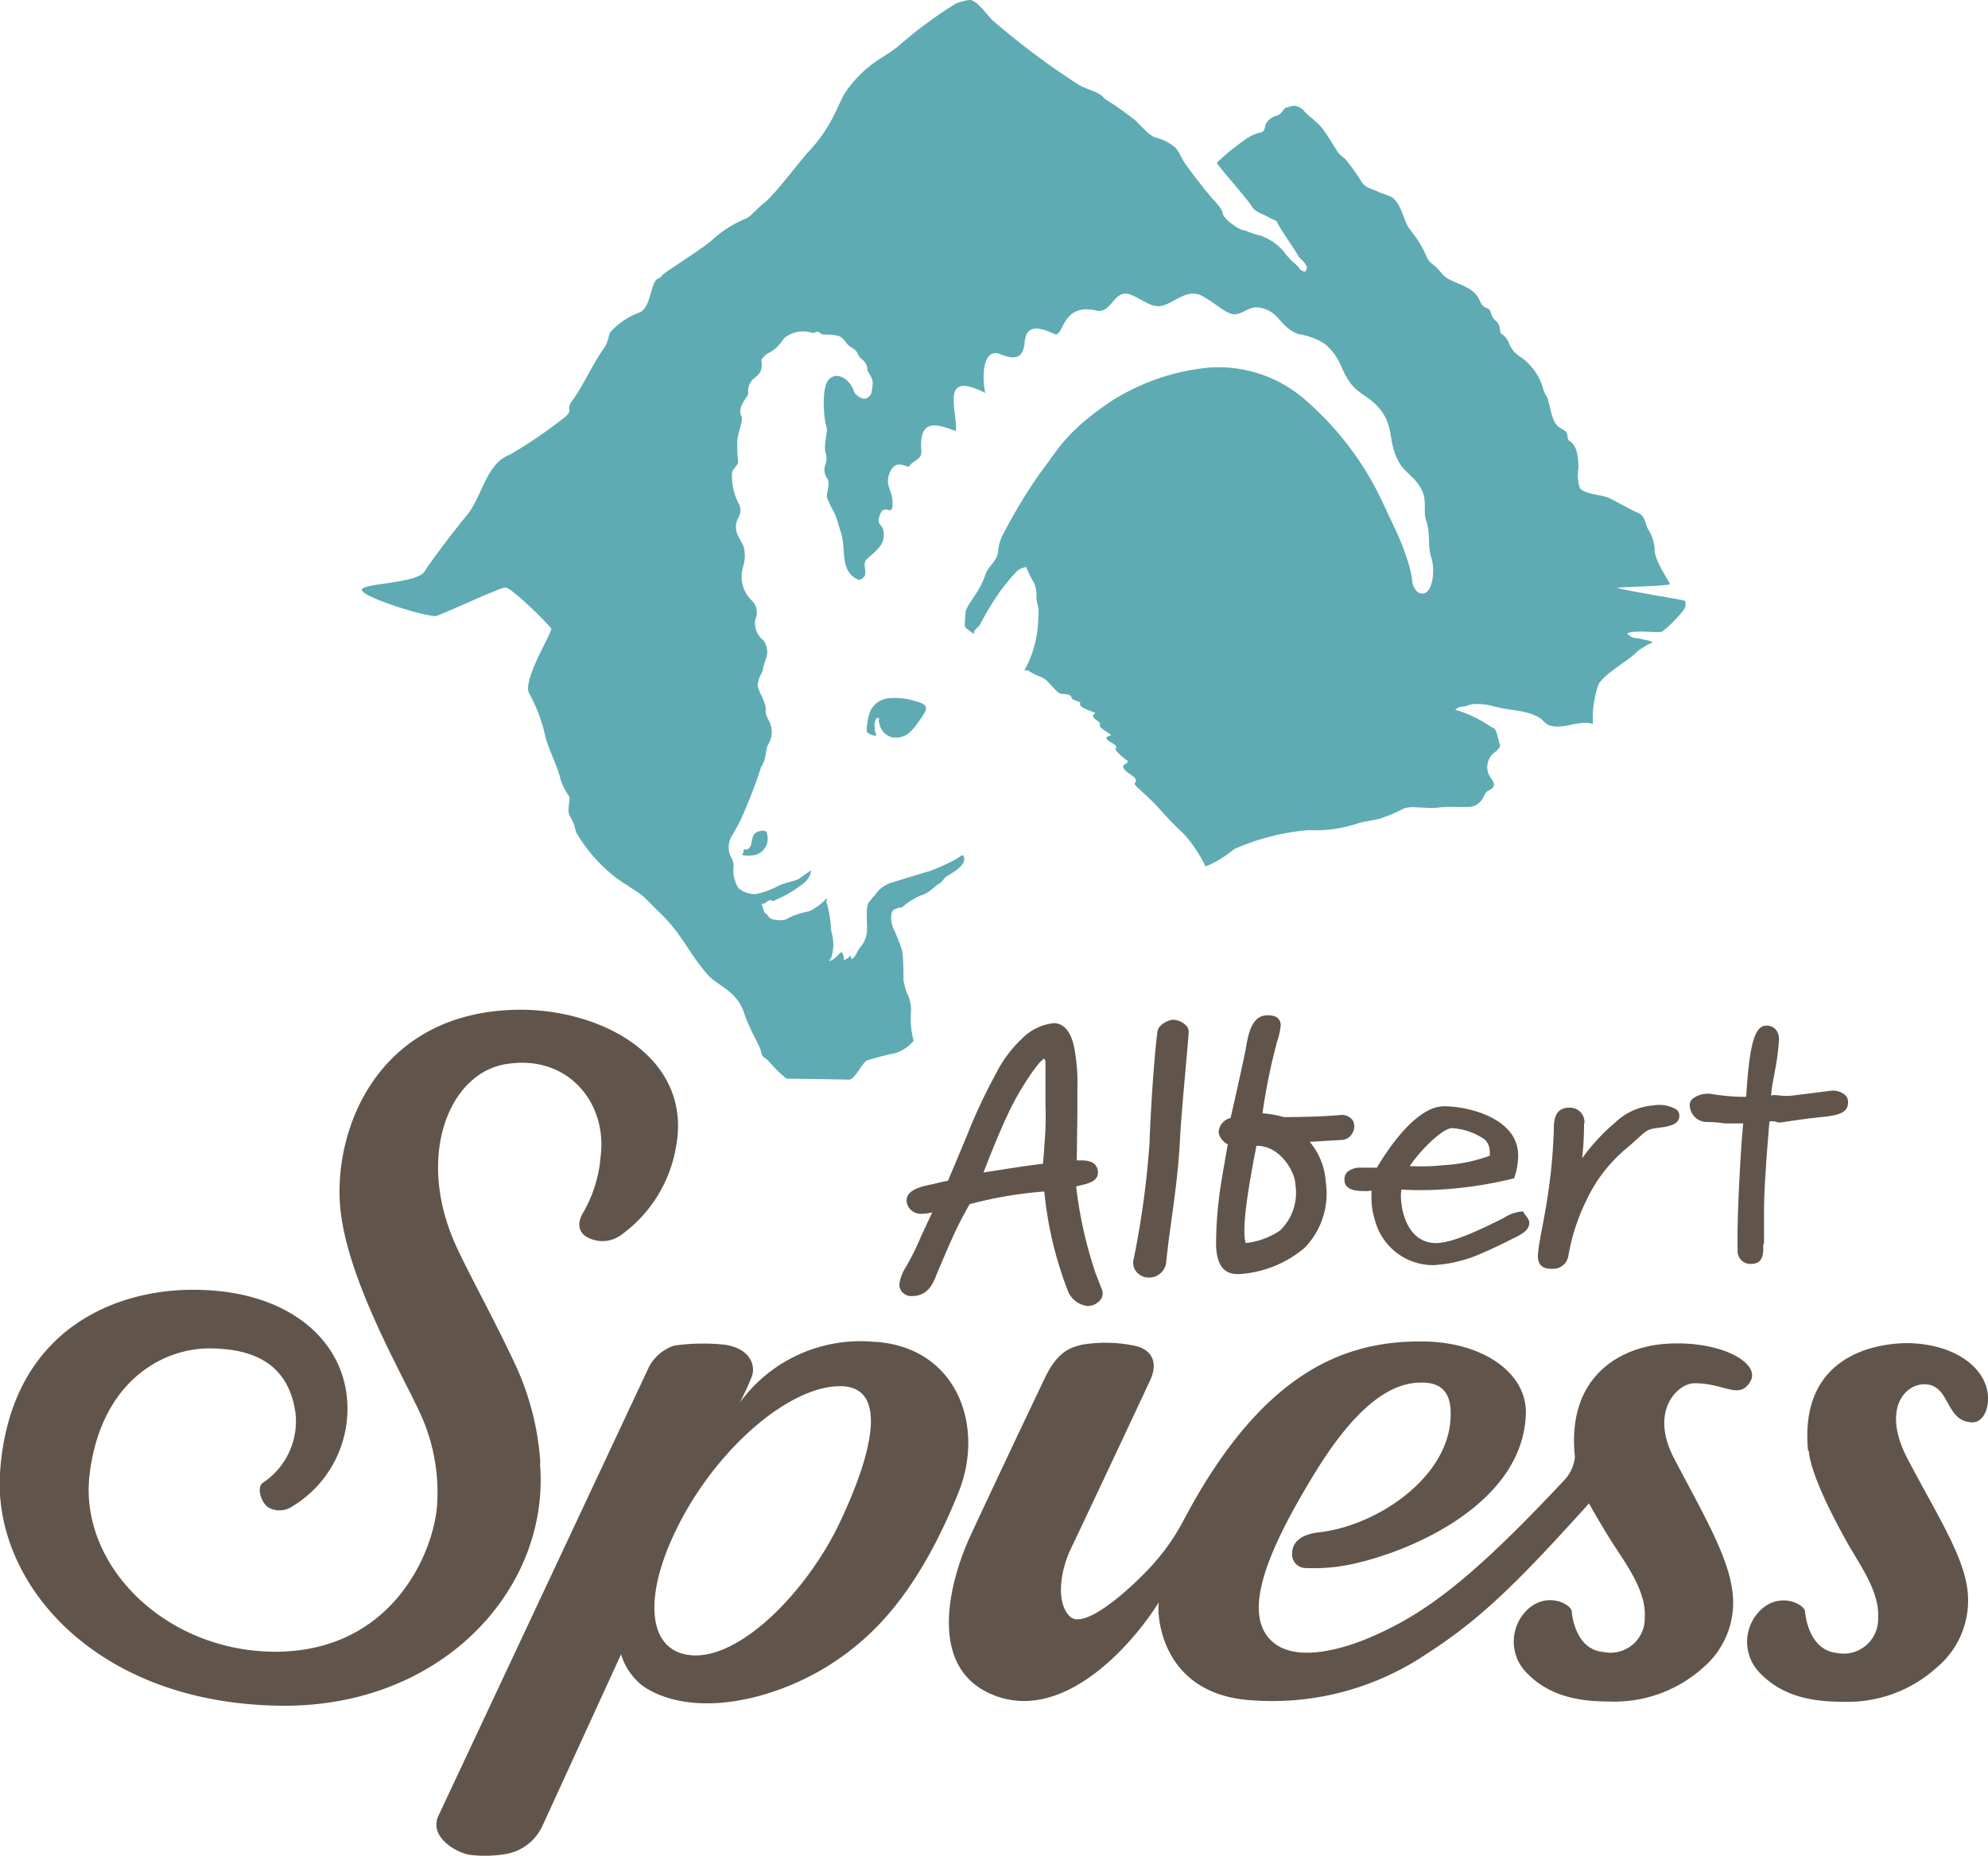 <svg height="146.41" viewBox="0 0 156.84 146.41" width="156.84" xmlns="http://www.w3.org/2000/svg"><g fill="#61554b"><path d="m125 88.63a1.14 1.14 0 0 0 -1.24-1.24c-1.07 0-1.14 1-1.17 1.4v.16a42.71 42.71 0 0 1 -.45 5.15c-.28 2.07-.81 4.16-.81 5s.54 1 1.1 1a1.22 1.22 0 0 0 1.3-1 16.11 16.11 0 0 1 1.47-4.49 11.81 11.81 0 0 1 3.2-4.08c1.33-1.15 1.42-1.41 2.19-1.52 1-.13 1.9-.22 1.9-1a.63.63 0 0 0 -.23-.48 2.71 2.71 0 0 0 -1.82-.32 4.85 4.85 0 0 0 -3 1.34 15.46 15.46 0 0 0 -2.62 2.83 23.49 23.49 0 0 0 .15-2.77"/><path d="m72.62 97.64a19.14 19.14 0 0 1 -1.2 2.4 3.22 3.22 0 0 0 -.47 1.33.93.93 0 0 0 1 .88c1.28 0 1.68-1 2-1.85 0 0 .9-2.14 1.4-3.21s1.15-2.19 1.15-2.19a32.59 32.59 0 0 1 5.89-1 29.35 29.35 0 0 0 1.82 7.74 1.91 1.91 0 0 0 1.61 1.3 1.32 1.32 0 0 0 1.08-.61.86.86 0 0 0 0-.78l-.47-1.21a33.71 33.71 0 0 1 -1.53-6.84l.37-.09c1-.21 1.37-.52 1.35-1.06s-.44-.91-1.25-.9h-.42l.05-3.81c0-.74 0-1.36 0-1.91a14.42 14.42 0 0 0 -.24-3.11c-.3-1.64-1.06-2-1.63-2a4.16 4.16 0 0 0 -2.56 1.28 9.75 9.75 0 0 0 -2 2.71 42.92 42.92 0 0 0 -2.28 4.87c-.17.4-1.37 3.29-1.51 3.58-.16 0-1.13.25-1.13.25-1.07.21-2.38.51-2.08 1.59a1.13 1.13 0 0 0 1.13.76 3.55 3.55 0 0 0 .85-.11c-.29.61-.93 1.99-.93 1.99zm7.13-10.22c.69-1.44 2.18-3.73 2.64-3.9a.65.65 0 0 1 .09.37v3.25a25.35 25.35 0 0 1 -.1 3.39c0 .24-.08 1.1-.1 1.29-.76.05-4 .58-4.69.68.55-1.41 1.41-3.59 2.16-5.08z"/><path d="m139.17 98.14c0-.68 0-1.28 0-1.88 0-.81 0-1.64.06-2.66.09-1.78.29-4.26.37-5.12.6-.09.52.14.94.07s2.15-.32 2.59-.36c1.61-.17 2.69-.23 2.67-1.26 0-.59-.66-.9-1.27-.89l-3 .38c-1 .12-1.26-.09-1.79 0 0-.54.18-1.28.3-2a18.27 18.27 0 0 0 .31-2.41 1.18 1.18 0 0 0 -.3-.84 1 1 0 0 0 -.78-.25c-1 .07-1.29 2.26-1.51 5.61h-.52a17.62 17.62 0 0 1 -2.08-.2 2 2 0 0 0 -1.66.38.7.7 0 0 0 -.19.52 1.36 1.36 0 0 0 1.35 1.29 8.43 8.43 0 0 1 1.4.11h1.47c-.19 1.81-.52 7.55-.44 10a1 1 0 0 0 1.1 1.08c.91 0 .92-.86.92-1.27 0-.1 0-.19 0-.31"/><path d="m105.91 89.93a1 1 0 0 0 .8-.56 1 1 0 0 0 0-1 1.08 1.08 0 0 0 -1-.4c-1.5.13-3 .15-4 .16h-.43a8.2 8.2 0 0 0 -1.68-.3 47.54 47.54 0 0 1 1.15-5.64 5.66 5.66 0 0 0 .29-1.29c0-.38-.2-.83-1.06-.8-1.24 0-1.5 1.53-1.68 2.52 0 .2-1.1 5.13-1.22 5.58a1.23 1.23 0 0 0 -.94 1.16 1.29 1.29 0 0 0 .72.91c0 .08-.41 2.32-.55 3.24a31.25 31.25 0 0 0 -.37 4.79c.09 1.85.86 2.22 1.77 2.22a8.82 8.82 0 0 0 5.2-2.06 6.14 6.14 0 0 0 1.68-5.24 5.44 5.44 0 0 0 -1.26-3.14zm-4.91 7.14a6 6 0 0 1 -2.72 1c-.45-1.35.65-6.59.84-7.67h.08c1.8 0 3 2.08 3 3.07a4.12 4.12 0 0 1 -1.2 3.59"/><path d="m108.2 93.93v.59a5.7 5.7 0 0 0 .27 1.73 4.75 4.75 0 0 0 4.53 3.56h.12a10.92 10.92 0 0 0 3.93-1c.72-.31 1.43-.65 2.12-1 .47-.25 1.22-.52 1.43-1.06s-.27-.8-.44-1.18a3 3 0 0 0 -1.49.5c-1.77.89-3.92 1.93-5.28 2-2.49.06-2.8-2.88-2.83-3.17a3.69 3.69 0 0 1 0-1.05 26.74 26.74 0 0 0 3.89-.06 31.57 31.57 0 0 0 5-.83 5.33 5.33 0 0 0 .32-1.92c-.1-2.89-4.08-3.78-5.86-3.76-2.33 0-4.73 3.9-5.28 4.84h-1.23a1.63 1.63 0 0 0 -1.09.32.82.82 0 0 0 -.24.64c0 .9 1.1.89 1.81.89zm6.24-4.93a5 5 0 0 1 2.68.89 1.26 1.26 0 0 1 .41.93 1.34 1.34 0 0 1 0 .36 12.64 12.64 0 0 1 -3.73.75 14.61 14.61 0 0 1 -2.1.08h-.48c.7-1.11 2.55-3 3.32-3"/><path d="m89.76 100.44a1.19 1.19 0 0 0 .85.35 1.36 1.36 0 0 0 1.39-1.13c.13-1.35.3-2.54.46-3.69.23-1.68.47-3.42.61-5.63.07-1.63.32-4.39.5-6.4.14-1.56.21-2.38.21-2.58 0-.48-.69-.9-1.22-.91-.35 0-1.17.38-1.24.91-.3 2.19-.58 7.07-.63 8.81a70.14 70.14 0 0 1 -1.24 9.11 1.15 1.15 0 0 0 .31 1.17"/><path d="m42.63 115.43a21.53 21.53 0 0 0 -2-7.82c-1.47-3.17-3.49-6.84-4.5-9-3.46-7.21-.76-14 3.86-14.67 4.86-.75 7.91 3.1 7.4 7.25a10.63 10.63 0 0 1 -1.33 4.39c-.54.83-.46 1.6.22 2a2.51 2.51 0 0 0 2.82-.22 10.77 10.77 0 0 0 4.21-6.76c1.4-7-5.54-10.89-12.15-10.94-11.7-.01-15.16 10.09-14.23 16.34.78 5.42 4.66 12.18 6.13 15.31a14.92 14.92 0 0 1 1.42 7.47c-.28 3.72-3.53 11.5-12.73 11.53-8.72 0-15.55-6.85-14.68-14s5.55-9.88 9.35-9.93c3.08 0 6.24.85 6.88 5a5.82 5.82 0 0 1 -2.56 5.6c-.5.34-.17 1.45.35 1.89a1.76 1.76 0 0 0 1.93 0 9 9 0 0 0 4.35-8.61c-.47-4.76-4.76-8.26-11.37-8.49-6.76-.28-15.25 3.09-16 14.44-.56 8.67 7.51 18.22 22.2 18.36 12.71.13 21.24-9.27 20.4-19.14"/><path d="m124.25 114.94c-.67-6.32 3.55-8.71 7.27-8.93 4.28-.26 7.45 1.55 6.56 3s-2 .11-4.41.12c-1.26 0-3.59 2.12-1.59 5.94 2.13 4.07 4.14 7.48 4.55 10.18a6.73 6.73 0 0 1 -2.25 6.3 10.46 10.46 0 0 1 -7.36 2.69c-2.39 0-4.81-.38-6.65-2.34a3.49 3.49 0 0 1 .23-5c1.54-1.33 3.38-.32 3.4.24 0 0 .19 3 2.5 3.19a2.7 2.7 0 0 0 3.26-2.71c.13-2.06-1.4-4.12-2.53-5.87-.87-1.35-1.87-3.14-1.87-3.14-5.68 6.31-8.6 9.17-12.84 11.89a21.78 21.78 0 0 1 -13.79 3.64c-7.41-.48-7.47-7.19-7.3-7.75-1.84 3-7.24 9.45-12.84 7.42s-3.68-9.11-2-12.71c1.16-2.52 4.89-10.41 5.88-12.46s2-2.32 2.83-2.54a11.12 11.12 0 0 1 4.39.11c1.23.35 1.67 1.33 1.06 2.66s-5.4 11.51-6.25 13.28-1.22 4.28-.09 5.38 4.71-2.13 6.3-3.84a17.32 17.32 0 0 0 2.59-3.6c6.33-12.09 13-14.28 18.83-14.26 4.87 0 8.33 2.5 8.25 5.68-.19 7-8.78 10.73-13.21 11.77a14.22 14.22 0 0 1 -4.28.42 1.07 1.07 0 0 1 -.95-1.15c0-.68.44-1.47 2.12-1.66 4.59-.52 10.08-4.27 10.37-8.88.07-1.09.06-3-2.35-2.93-2.88 0-5.63 2.74-8.27 7-3.68 6-5.91 11.1-3.49 13.38 1.91 1.8 5.76.57 7.7-.25 4.25-1.8 7.94-4.48 15.31-12.35a3.17 3.17 0 0 0 .92-1.92z"/><path d="m69.05 105.87a11.76 11.76 0 0 0 -10.7 4.81 20.78 20.78 0 0 0 .93-2c.36-.77.06-2.27-2.09-2.59a16.08 16.08 0 0 0 -4 .07 3.48 3.48 0 0 0 -2 1.7c-.36.78-12.55 26.76-16.59 35.37-.82 1.75 1.54 3 2.51 3.11a10 10 0 0 0 2.67-.05 3.91 3.91 0 0 0 3-2.21l6.22-13.57a4.88 4.88 0 0 0 1.24 2.08c.77.86 4 2.77 9.75 1.18a20.51 20.51 0 0 0 8.51-4.77c2.59-2.4 5-6 7.12-11.26s-.15-11.45-6.57-11.88m-14.15 24.74c-3.79 0-4.39-4.46-1.27-10.48s8.69-10.75 12.63-10.76 2.51 5.44 0 10.74-7.56 10.5-11.36 10.5"/><path d="m142.65 114.51c-.64-6.36 3.56-8.3 7.27-8.53 2-.12 4.83.44 6.24 2.35 1.27 1.7.61 4-.64 3.88-2.09-.12-1.65-3-3.7-3-1.62 0-3.33 2.06-1.33 5.87 2.13 4.08 4.3 7.43 4.7 10.14a6.88 6.88 0 0 1 -2.4 6.34 10.47 10.47 0 0 1 -7.36 2.7c-2.39 0-4.81-.38-6.65-2.34a3.49 3.49 0 0 1 .23-5c1.54-1.33 3.38-.32 3.4.23 0 0 .19 3 2.47 3.25a2.72 2.72 0 0 0 3.29-2.76c.13-2.07-1.44-4.16-2.47-6s-2.86-5.34-3-7.2"/></g><path d="m132.82 48.11c.21-.22.2-.68.06-.72-.59-.17-4-.67-5.26-1-.4-.08 4.24-.14 4.14-.32-.37-.65-1.28-2-1.22-2.79a3.39 3.39 0 0 0 -.54-1.57c-.21-.42-.22-1-.73-1.23-1.05-.47-2.17-1.18-2.56-1.28-.67-.19-1.67-.24-2.06-.68a3.06 3.06 0 0 1 -.12-1.54c0-.47 0-1.75-.66-2.15-.25-.15-.17-.43-.27-.67s-.47-.32-.71-.55c-.52-.49-.58-1.65-.83-2.26a2.65 2.65 0 0 1 -.35-.79 4.45 4.45 0 0 0 -1.71-2.37 2.28 2.28 0 0 1 -.95-1.1 1.46 1.46 0 0 0 -.55-.72c-.3-.24 0-.64-.51-1.07s-.21-.82-.7-1-.5-.57-.68-.85c-.52-.8-1.5-1-2.32-1.43-.54-.29-.68-.73-1.18-1.1-.84-.63-.37-.93-1.82-2.74-.63-.8-.61-1.9-1.44-2.6a7.18 7.18 0 0 0 -1-.39c-.68-.36-1.13-.31-1.49-.94a15.2 15.2 0 0 0 -1.21-1.68c-.18-.18-.35-.27-.53-.47s-1-1.67-1.45-2.15-.91-.77-1.29-1.2a1.27 1.27 0 0 0 -.75-.41 1.41 1.41 0 0 0 -.49.12c-.45 0-.37.46-.86.65a1.46 1.46 0 0 0 -.88.6c-.15.28-.06.64-.42.74a3.14 3.14 0 0 0 -1.36.65 17 17 0 0 0 -2.12 1.74c-.07.07 2.43 2.88 2.73 3.4s.9.63 1.3.87.65.24.72.41c.19.45 1.5 2.33 1.65 2.62s.46.46.57.67.16.22.14.31-.1.29-.16.31-.33-.1-.39-.2a2.32 2.32 0 0 0 -.46-.48 4.71 4.71 0 0 1 -.65-.69 4.27 4.27 0 0 0 -.75-.78 4.63 4.63 0 0 0 -1.24-.69c-.58-.11-1.11-.39-1.44-.45s-1.48-.85-1.55-1.29-.62-.94-.91-1.28-1.46-1.8-2.07-2.68c-.32-.45-.35-.73-.69-1.17a3.52 3.52 0 0 0 -1.66-.87c-.46-.14-1.27-1.07-1.54-1.33a25.86 25.86 0 0 0 -2.48-1.75c-.36-.53-1.19-.62-2-1.07a59.87 59.87 0 0 1 -6.7-5c-.42-.3-1.35-1.78-1.97-1.7a5.09 5.09 0 0 0 -1 .26 33.42 33.42 0 0 0 -4.52 3.33c-.5.45-1.49 1-2 1.38a9.51 9.51 0 0 0 -2.21 2.28c-.55.78-1 2.66-2.87 4.65-.64.66-2.76 3.52-3.6 4.14-.41.31-.95.95-1.32 1.17a9.08 9.08 0 0 0 -2.82 1.79c-1.15.94-3.72 2.49-3.88 2.74s-.36.19-.5.39c-.43.61-.46 2.12-1.22 2.5a5.76 5.76 0 0 0 -2.28 1.49c-.28.25-.11.72-.68 1.5-.77 1.07-1.6 2.91-2.41 4-.55.72.14.65-.54 1.26a37 37 0 0 1 -4.39 3c-1.86.68-2.17 3.33-3.39 4.78-.73.88-2.74 3.48-3.33 4.43s-4.85.91-4.94 1.43 4.49 2 5.78 2.09c.32 0 5.07-2.26 5.55-2.26s3.51 3 3.61 3.25-2.34 4.17-1.73 5.12a12.59 12.59 0 0 1 1.24 3.28c.21 1 1 2.45 1.22 3.48a5 5 0 0 0 .68 1.34c.13.35-.25 1.19.11 1.65a3.37 3.37 0 0 1 .42 1.16 12.55 12.55 0 0 0 3.07 3.54c.54.43 1.82 1.18 2.18 1.49s1 1 1.43 1.4c1.78 1.73 2.2 3.11 3.75 4.87.73.82 2.23 1.22 2.82 2.91.43 1.36 1.32 2.73 1.37 3.16s.4.5.57.69a11 11 0 0 0 1.43 1.41c.12 0 3.94.05 4.91.08.52 0 1.07-1.41 1.49-1.54.25-.07 1.56-.45 2.09-.53a3 3 0 0 0 1.54-1 6.66 6.66 0 0 1 -.21-2.22 3 3 0 0 0 -.32-1.56 5.4 5.4 0 0 1 -.27-1c0-.33 0-1.91-.12-2.37a14.6 14.6 0 0 0 -.67-1.7c-.24-.48-.26-1.28 0-1.47a1.66 1.66 0 0 1 .68-.21 5.47 5.47 0 0 1 1.49-.94c.7-.2 1-.68 1.45-.94.27-.14.31-.39.59-.57s1.36-.74 1.37-1.32-.31-.25-.55-.08a16.16 16.16 0 0 1 -2.2 1c-.3.08-2.59.78-2.86.87a2.43 2.43 0 0 0 -1.24.76c-.23.32-.44.52-.69.85s-.1 1.75-.13 2.27a2.2 2.2 0 0 1 -.56 1.29c-.18.21-.39.86-.69.89 0-.09 0-.19-.08-.28-.15.26-.33.26-.53.42.1-.08 0-.64-.16-.66s-.5.63-1 .68a.92.92 0 0 0 .19-.25 3.33 3.33 0 0 0 .07-1.89 2.32 2.32 0 0 1 -.09-.65c-.12-1.3-.28-1.39-.27-1.68 0 0-.11-.16-.09-.2.08-.21 0-.29 0-.26a4.28 4.28 0 0 1 -1.34 1 7.27 7.27 0 0 0 -1.55.48 1.27 1.27 0 0 1 -.58.23c-.29 0-.9 0-1.08-.28s-.25-.2-.33-.36-.14-.44-.23-.65c.35 0 .39-.21.62-.28s.16.08.26.06a9.56 9.56 0 0 0 2.44-1.41 1.59 1.59 0 0 0 .6-1c-.39.18-.84.64-1.21.76s-.84.22-1.26.39a9.17 9.17 0 0 1 -1.15.51 6.68 6.68 0 0 1 -.8.2 2 2 0 0 1 -1.3-.46 1.47 1.47 0 0 1 -.25-.5 4.74 4.74 0 0 1 -.15-.5 4.42 4.42 0 0 1 0-.87 1.82 1.82 0 0 0 -.25-.67 1.77 1.77 0 0 1 .14-1.65c.2-.31.56-1 .68-1.24a42 42 0 0 0 1.61-4.17c.43-.61.31-1.34.54-1.74a1.87 1.87 0 0 0 .16-1.66c-.09-.28-.41-.62-.35-1.12s-.66-1.52-.63-1.92c.06-.68.41-1 .42-1.27s.33-1 .33-1.25a1.62 1.62 0 0 0 -.3-1 1.71 1.71 0 0 1 -.64-1.66 1.3 1.3 0 0 0 -.3-1.5 2.62 2.62 0 0 1 -.67-2.63 2.89 2.89 0 0 0 .06-1.57c-.14-.5-1-1.28-.43-2.31a1.1 1.1 0 0 0 0-1.17 4.77 4.77 0 0 1 -.5-2.36c.06-.41.56-.61.48-1a7.09 7.09 0 0 1 -.06-1.32c-.07-.67.52-1.8.32-2.17-.38-.71.54-1.52.54-1.8a1.32 1.32 0 0 1 .59-1.28c.78-.65.34-1.23.49-1.43.4-.55.73-.47 1.16-.91s.53-.67.64-.77a2.37 2.37 0 0 1 2.14-.39c.24.1.4-.26.71.07.15.15.69 0 1.33.17.46.1.64.59.88.78s.58.29.73.7.68.44.73 1.15c0 .35.53.63.4 1.34a3.58 3.58 0 0 1 -.1.6.77.77 0 0 1 -.42.38c-.32.11-.86-.33-.91-.5-.35-1.09-1.47-1.74-2.09-.9-.43.58-.4 2.69-.09 3.7.1.36-.3 1.41-.06 2.07a1.4 1.4 0 0 1 -.07.91 1.16 1.16 0 0 0 .16 1c.3.41-.08 1.17 0 1.56a11.42 11.42 0 0 0 .59 1.21c.11.19.43 1.29.53 1.62.4 1.25-.17 3 1.4 3.65 1-.34.11-1.16.61-1.64s1.3-1 1.34-1.8c.07-1.17-.68-.71-.3-1.71s1 .28 1-.89-.69-1.41-.19-2.51 1.39-.19 1.54-.46c.27-.47 1-.43.91-1.25-.16-2.5 1.17-2.06 2.73-1.5.13-1.69-1.3-4.83 2.32-3-.31-1.46-.12-3.59 1.18-3.06s1.83.24 1.94-1 1-1.23 2.33-.59c.76.37.51-2.5 3.3-1.85 1.25.29 1.38-1.77 2.73-1.25.78.3 1.58 1 2.32.9 1-.13 2.09-1.44 3.27-.82s2 1.55 2.69 1.46 1.11-.67 1.9-.52c1.6.32 1.46 1.42 3 2.08a5.25 5.25 0 0 1 2.14.79c1.3 1.13 1.17 1.9 1.95 3s1.87 1.2 2.71 2.6c.74 1.25.36 2.25 1.18 3.72.49.89 1.27 1.12 1.81 2.22.41.83.1 1.69.31 2.31.4 1.12.11 2 .43 3s.11 2.55-.5 2.8c-.42.18-.85-.18-1-.86 0-.32-.14-.89-.22-1.21a20.3 20.3 0 0 0 -1.2-3.13c-.56-1.16-1-2.2-1.62-3.35a24.29 24.29 0 0 0 -5.38-6.67 10.38 10.38 0 0 0 -7.61-2.57 17.37 17.37 0 0 0 -7.72 2.65c-3.66 2.46-4.25 3.92-5.62 5.68a40.87 40.87 0 0 0 -2.83 4.67 3.46 3.46 0 0 0 -.48 1.56c-.09.72-.76 1.08-1 1.77-.42 1.38-1.51 2.38-1.57 3 0 .28-.12 1.06 0 1.18s.65.47.67.55c-.07-.42.38-.53.51-.85a21.15 21.15 0 0 1 1.32-2.21 14.38 14.38 0 0 1 1.46-1.83 1.3 1.3 0 0 1 .84-.43 8 8 0 0 0 .41.91 2.19 2.19 0 0 1 .39 1.35 2.34 2.34 0 0 0 .14.87 5.63 5.63 0 0 1 0 1 8.74 8.74 0 0 1 -1.08 4c0 .08.17 0 .24 0a4.93 4.93 0 0 0 1 .52c.63.19 1 1 1.55 1.32.18.1.83-.07.93.35.05.19.54.24.69.38-.27.38 1 .69 1.18.81-.52.39.22.51.39.86-.28.3.78.71.84.9-.18.07-.42.1-.33.3s.78.37.76.71c0 0-.09 0-.1 0 0 .27.92 1 1 1 0 .27-.44.26-.36.52.16.45 1 .68 1 1.05 0 .1-.12.14-.09.29s1.3 1.17 2 2c.31.33 1.14 1.27 1.8 1.84a10.87 10.87 0 0 1 1.78 2.64 8.23 8.23 0 0 0 2.22-1.35 18 18 0 0 1 5.93-1.52 10.42 10.42 0 0 0 3.74-.49c.64-.22 1.62-.31 1.92-.44a10.66 10.66 0 0 0 1.67-.69c.46-.3 1.25-.15 1.78-.15a6.36 6.36 0 0 0 1.07 0c.76-.13 2 0 2.57-.07.9-.11 1.08-1 1.25-1.16s.55-.23.6-.54-.38-.63-.46-1a1.46 1.46 0 0 1 .54-1.61c.26-.19.46-.43.39-.6-.21-.55-.22-1.33-.65-1.36a9.63 9.63 0 0 0 -2.87-1.38.83.83 0 0 1 .55-.25c.25 0 .51-.14.76-.19a4.85 4.85 0 0 1 1.86.2c1.24.32 2.33.24 3.38.81.33.17.54.54.89.66 1.1.36 2.44-.48 3.42-.11a8 8 0 0 1 .45-3.14c.47-.85 2.37-1.85 3-2.54a5.05 5.05 0 0 1 1.18-.72c.22-.14-.41-.18-1.05-.37a1 1 0 0 1 -.88-.38c.56-.3 2.51 0 2.76-.14a9.42 9.42 0 0 0 1.72-1.74m-63.8 9.45a1.08 1.08 0 0 1 0-.69c.08-.18.16-.29.27-.19s0 .12 0 .15a2 2 0 0 0 .26.79 1.39 1.39 0 0 0 .77.56 1.63 1.63 0 0 0 1.36-.33 3.57 3.57 0 0 0 .59-.65c.87-1.22 1.18-1.53-.11-1.87a5.25 5.25 0 0 0 -2.12-.22 1.8 1.8 0 0 0 -1.44 1.08 4.94 4.94 0 0 0 -.25 1.48c0 .09 0 .11.09.17a1.38 1.38 0 0 0 .61.23c.11 0 0-.21-.09-.51m-9.99 9.46c-.1.09-.42-.11-.32.19l-.14.27a3.2 3.2 0 0 0 1 0 1.34 1.34 0 0 0 1-1 1.69 1.69 0 0 0 -.06-.81c-.16-.22-.59-.07-.79 0-.54.35-.22.99-.69 1.35z" fill="#5eabb3"/></svg>